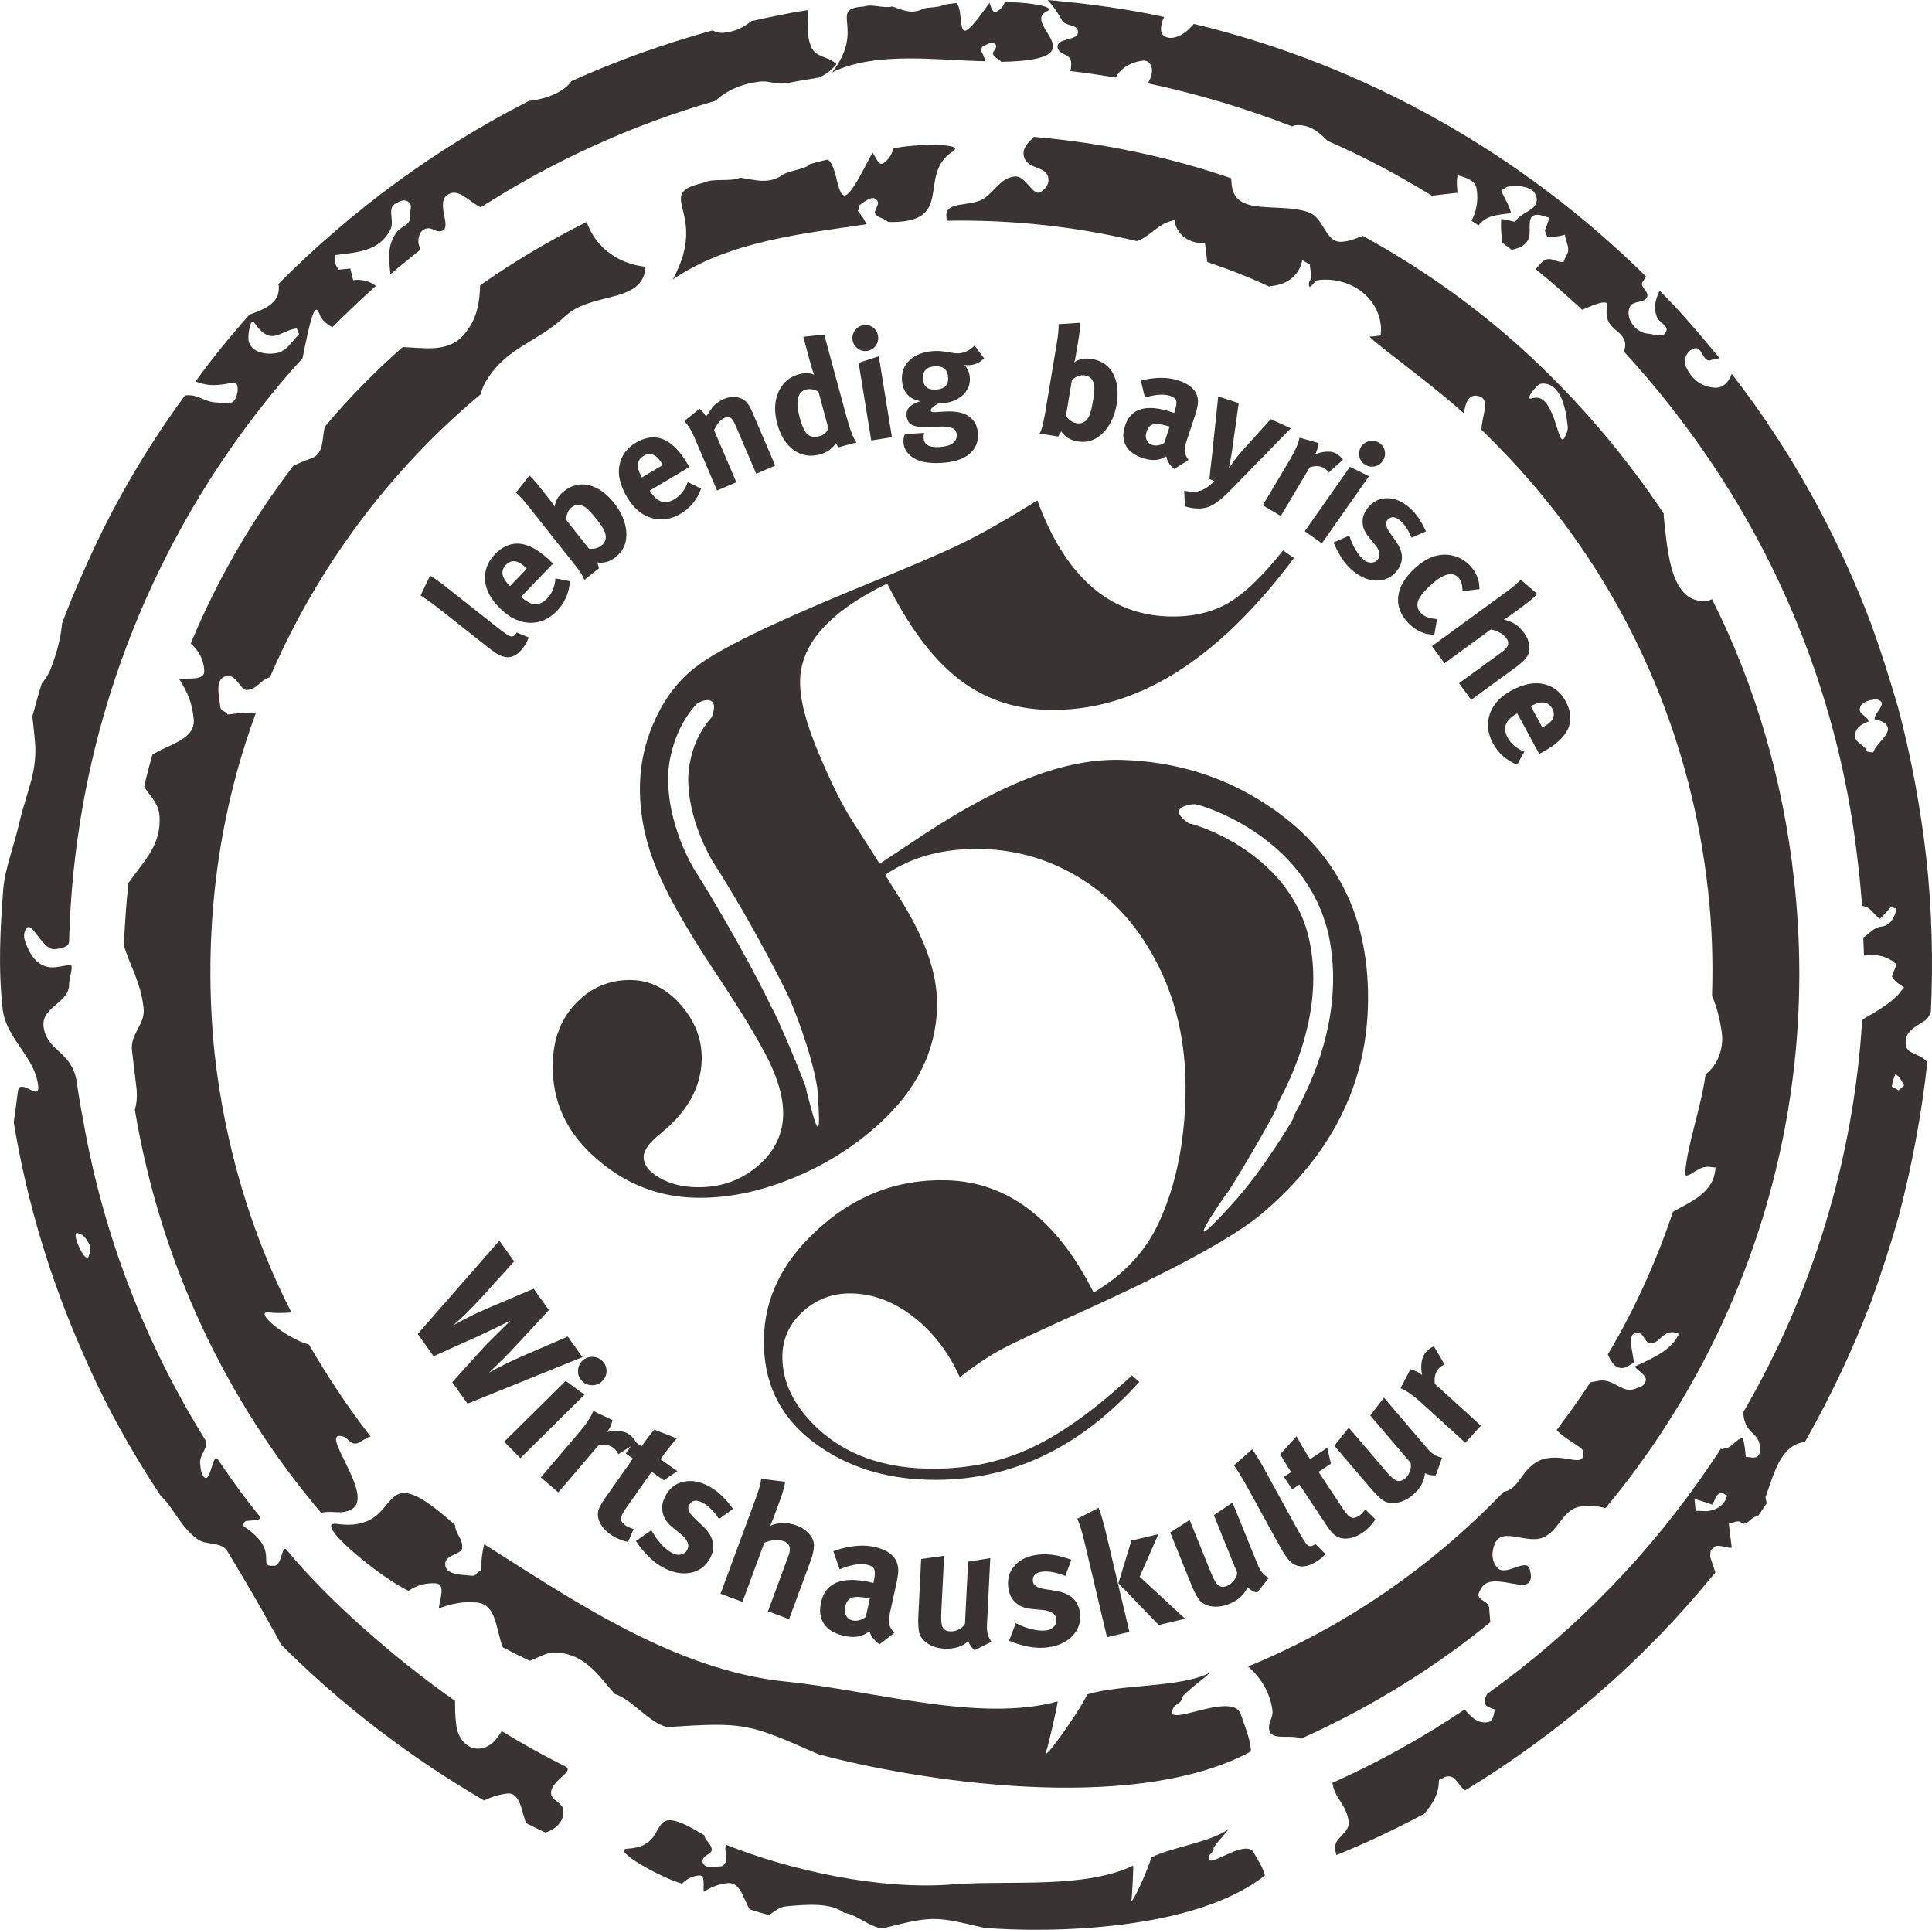 <svg xmlns="http://www.w3.org/2000/svg" id="Ebene_2" viewBox="0 0 466.47 465.87"><g id="Ebene_2-2" data-name="Ebene_2"><g id="Ebene_2-2"><g id="Ebene_1-2"><g><path d="M359.51,387.96c-.28-1.55-2.67-1.55-2.53-3.09.15-.7.43-.99.71-1.55,2.25-3.65,9.28.42,11.25-1.12.98-.85.7-2.1.42-3.37-.85-2.95-5.91,1.97-7.88-.42-1.4-1.68-1.4-3.65-.56-5.76,1.55-3.66,6.19-.71,10.27-1.13,1.12-.14,1.97-.56,2.67-1.12,2.81-1.97,3.94-6.33,8.01-6.75,1.83-.14,3.94-.14,5.77.42,33.88-40.76,51.87-94.74,45.54-151.53-2.67-24.32-9.42-47.23-19.82-67.89-.28.14-.7.28-1.12.42-8.86.84-9.56-11.53-10.54-20.38v-.7c-8.16-12.23-17.43-23.47-27.83-33.74-13.21-13.07-28.4-24.32-44.84-33.31-1.55.56-2.95,1.26-4.92,1.41-4.22.42-4.22-5.76-8.3-7.17-7.17-2.39-17.57,1.12-18.41-6.47l-.14-1.68c-15.18-5.2-31.21-8.58-47.65-9.98-1.55,1.55-3.09,2.95-2.25,5.2,1.13,2.67,5.34,1.83,5.77,4.78.13,1.27-.43,2.25-1.55,3.09-2.11,1.97-3.66-3.8-6.61-3.52-3.24.42-4.36,2.96-7.03,5.06-3.24,2.53-9.98.56-9.42,4.78,0,.28,0,.56.14.84,15.74-.28,31.06,1.41,45.82,4.92,3.38-1.12,5.06-4.35,9.14-5.06.28,3.51,3.8,5.91,7.31,5.48l.56,4.64c5.07,1.69,10.12,3.65,14.9,5.9l.84-.14c3.66-.42,6.47-2.53,7.18-6.18l1.82.98.43,3.37c-1.13,1.27-.43,2.11-.43,2.11.85-.56,1.13-1.54,2.11-1.68,7.18-.85,14.2,3.65,15.04,10.83.14.98,0,1.54,0,2.53l-2.25.28c-3.09-1.12,13.21,10.26,22.35,18.56.28-2.53,1.12-4.78,3.37-4.22,3.24.56.85,4.92.85,8.15,5.76,5.63,11.25,11.53,16.16,17.71,20.8,26,34.58,57.91,38.52,93.33.98,8.71,1.26,17.14.98,25.58,1.27,2.95,1.97,6.04,2.39,9.14.42,3.79-1.12,7.73-3.94,9.84-1.12,8.15-4.5,17.29-4.92,23.75-.14,2.11,2.82-1.26,4.92-1.4.99-.14,1.55.14,2.39.14-.28,5.91-5.48,8.01-10.26,10.68-4.08,12.09-9.27,23.61-15.74,34.44.84,1.97,1.97,3.65,3.94,3.23.98-.28,1.4-.85,2.39-1.13-.28-2.81-1.97-7.59.98-7.31,1.55.14,1.55,2.67,3.24,2.53,1.97-.28,2.53-2.39,4.64-2.67.7,0,2.11,0,1.83.7-1.69,3.51-5.91,5.48-10.54,7.59.98,1.26,3.37,2.25,2.53,3.8-.42.99-1.26,1.12-2.39,1.55-3.1,1.26-5.06-2.39-8.58-1.97-.84.14-1.54.28-2.25.42-2.53,3.93-5.34,7.73-8.15,11.53,2.39,2.53,6.32,4.07,6.47,5.2.28,3.94-3.66.84-8.44,1.55-1.41.14-2.81.7-4.22,1.97-2.67,2.25-3.37,5.62-6.61,6.18-17.29,18-38.09,32.47-61.7,42.17,3.09,2.67,5.34,6.33,5.9,10.68.14,1.69-.98,2.67-.84,4.36.28,2.81,4.22,1.54,6.89,2.11l.84.28c16.59-7.45,31.91-16.87,45.69-28.11l-.29-3.66h-.02ZM377.92,105.29c-1.26,3.09-1.82-3.51-4.07-7.17-.85-1.55-2.11-2.53-3.94-1.97-2.11.7,1.27-3.51,2.11-3.51.7-.14,1.26,0,1.83.14,3.23,1.12,4.22,6.04,4.64,9.98.14.98-.14,1.69-.57,2.53h0Z" fill="#393433"></path><path d="M54.77,163.2c2.39-.42,3.23,3.51,4.92,3.37,2.53-.28,3.24-2.53,5.49-3.09,11.38-26.42,28.82-49.9,50.88-68.31.28-1.12.7-2.25,1.41-3.37,5.06-8.16,12.09-9,18.97-15.46,6.47-6.05,18.98-2.95,19.4-11.95-6.74-.7-12.09-4.78-14.2-10.82-9,4.5-17.56,9.56-25.72,15.32-.14,4.21-.7,8.29-4.08,12.09-3.79,4.22-9.56,2.95-14.61,2.81-6.75,5.9-13.08,12.37-18.83,19.26-.71,3.09-.14,6.47-3.24,7.59-1.54.56-2.95,1.12-4.36,1.83-9.98,13.07-18.41,27.55-24.74,42.87,1.83,1.69,3.1,3.66,3.24,6.47.28,2.53-3.52,1.83-6.05,2.1,2.11,3.38,3.09,5.63,3.51,9.56.57,5.06-6.04,6.18-9.98,8.72-.7,2.53-1.4,5.06-1.97,7.73,1.27,2.11,3.24,3.66,3.66,6.61.7,7.31-3.66,11.24-7.45,16.59-.57,4.92-.85,9.98-1.13,15.04,1.55,5.2,4.08,8.86,4.78,15.18.43,4.07-3.23,6.04-2.81,10.26l1.13,9.42c.14,1.83,0,3.37-.43,4.92,6.19,36.97,22.07,70.28,44.98,97.27,2.67-.71,4.78.56,7.31-.85,6.05-3.23-8.57-19.54-1.96-17.57,1.26.42,1.54,1.83,3.09,1.69.98-.14,2.95-1.83,3.51-1.69-5.48-7.03-10.4-14.48-14.9-22.21-5.77-1.55-14.05-8.57-9.28-7.73.84.14,2.67.14,5.06,0-9.7-18.97-16.02-40.06-18.55-62.41-2.96-28.81.56-56.93,9.98-82.37-.98-.14-2.11,0-3.09,0l-3.8.42c-.28-.84-1.55-.71-1.69-1.69-.42-3.09-1.4-7.16,1.55-7.59h0Z" fill="#393433"></path><path d="M464.51,246.55c.84-.56,1.4-1.4,1.69-2.25.56-12.22.28-24.73-1.13-37.39-1.41-12.23-3.66-24.32-6.75-35.98-1.97-6.75-4.08-13.49-6.47-20.1-8.29-22.07-19.67-42.45-33.73-60.58-.84,2.24-2.39,3.79-4.92,3.23h-.14c-2.81-.56-4.64-2.11-5.91-4.78-.98-1.68.14-4.21,2.11-4.64,1.69-.28,1.83,3.09,3.52,2.95.14,0,.28,0,.28-.14.7,0,1.41-.28,2.11-.42-.7-.84-1.41-1.68-2.11-2.53-3.94-4.78-8.01-9.42-12.37-13.78-.85,1.97-1.55,3.8-.71,6.19.56,1.68,3.1,2.25,2.25,3.79-.7,1.54-2.67.56-4.36.42-2.81-.14-5.62-3.65-4.36-6.47.85-1.68,3.66-.7,4.22-2.53.28-1.41-1.97-2.39-1.12-3.51.28-.42.56-.84.84-1.27-29.94-29.52-67.61-51.03-109.21-61-1.41,1.69-3.09,3.09-5.2,3.37-1.13.14-2.53-.42-2.68-1.54-.14-1.27.15-2.39.71-3.51-9.14-1.97-18.55-3.23-28.12-4.08,1.27,1.4,2.4,2.95,3.38,4.78.84,1.68,3.8.98,3.94,2.81.28,2.39-5.21,1.4-4.92,3.8.14,1.82,2.95,1.54,3.23,3.37.14.84,0,1.68-.14,2.39,3.65.42,7.31.98,10.96,1.55,1.12-2.25,3.8-3.79,6.61-4.07,1.12-.14,1.96.84,2.11,1.97.14,1.41-.43,2.53-.99,3.51,11.94,2.53,23.62,6.05,34.86,10.4.14-.14.42-.14.7-.28,3.51-.28,5.62,1.55,7.87,3.79,8.72,3.79,17.15,8.29,25.16,13.21l6.19-.7c-.14-1.69-.28-2.53,0-4.22,2.11.56,4.5,1.27,4.64,3.52.42,2.67-.14,5.34-1.26,7.45l1.68,1.13c1.97-2.53,4.64-2.53,7.88-2.96-.57-2.25-1.55-3.37-2.39-5.48.84-.42,1.12-.98,2.11-.98,2.67-.28,6.19.14,6.46,2.95.29,2.95-3.79,3.09-5.2,5.62-1.26-.28-2.11-.56-3.37-.7-.14,2.25,0,3.51.28,5.76l2.25,1.68c1.97-.42,3.65-1.12,4.22-3.09.42-1.97-.57-5.06,1.55-5.34,1.26-.14,2.1.42,3.37.7l-1.13,3.09.57,1.55c1.68-.14,2.53,0,4.22-.56.28,1.41.7,2.11.84,3.37.14,1.27-.84,2.11-1.13,3.23-1.54.14-2.39-.84-3.79-.7-1.41.14-1.97,1.55-2.95,2.39,3.79,3.09,7.59,6.46,11.24,9.84l1.69-.7s4.64-2.11,4.36-.42c-1.12,6.33,3.94,5.48,4.36,9.42,0,.56-.14,1.26-.28,1.83,7.59,8.29,14.62,17.15,20.94,26.57,18.97,28.11,31.63,61.14,35.56,97.27.42,3.37.7,6.75.98,9.98.85,0,1.55.42,2.25,1.12.56.56,1.27,1.4,1.97,1.97.98-.85,1.69-1.69,2.67-2.81l1.41.28c-.42,2.1-1.41,4.07-3.52,4.36-1.12.14-1.83.56-2.53,1.12s-1.26,1.12-1.97,1.54c0,1.4.14,2.95.14,4.36.57,0,1.27-.14,1.83-.14,2.25,0,4.08.56,6.05,2.25l-1.13,2.95c.42.7.99,1.26,1.55,1.69.42.28.84.56,1.41.98-.57.57-.99,1.12-1.41,1.68-1.97,2.11-4.22,3.38-6.47,4.78-.84.42-1.55.84-2.25,1.4-2.11,34.02-12.23,66.35-28.68,94.6,0,.98.15,1.82.43,2.53.7,2.39,3.23,2.95,3.51,5.48.14,1.27.14,2.81-1.12,2.95-.85.15-1.41-.14-2.25-.14-.14-1.83-.28-2.81-.7-4.64-1.97.56-2.54,2.53-4.65,2.67-.14.14-.42.14-.7,0-.7,1.26-1.55,2.39-2.39,3.65-14.48,21.51-32.75,40.34-53.98,55.53-.28.56-.7,1.26-.56,2.11.14,1.12,1.41,1.26,2.39,1.68-.28,1.4-.42,2.95-1.83,3.09-2.53.28-3.93-1.41-5.48-3.09-9.98,6.75-20.66,12.65-31.91,17.71.56,3.79,3.51,5.34,3.93,9.42.29,2.81-3.65,3.8-3.23,6.46,0,.56.14,1.13.28,1.55,7.31-2.95,14.34-6.32,21.23-9.98,1.82-2.25,3.51-4.5,3.51-8.15.99-.29,1.27-.85,2.11-.85,1.97-.28,2.67,2.39,4.22,3.37,22.63-13.78,42.73-31.07,59.31-51.3.42-.42.7-.84,1.12-1.26-.28-.98-.7-2.11-1.12-3.37,0-.14-.14-.42-.14-.71l.14-1.4c.56-.28.7-.84,1.41-.98,1.4-.14,2.25.56,3.65.42l-.7-5.77c.84-.14,1.41-.56,2.11-.56.7-.14.98.56,1.55.56,1.26-.14,1.68-1.68,3.37-1.83l2.11-3.09-.28-1.54c2.25-6.05,3.51-12.37,9.56-13.35,6.19-10.96,11.53-22.21,16.02-34.02,2.39-6.61,4.5-13.21,6.47-19.96,3.23-12.23,5.62-24.88,7.03-37.67l-.42-.42c-1.69-1.68-4.64-1.55-4.78-3.79-.42-2.81,1.97-4.22,4.36-5.62h0ZM452.28,181.61h-.42l-.98-.14c-.7-1.83-3.24-2.11-2.96-4.08.14-1.83,1.55-2.53,3.24-3.23-.28-1.41-2.39-1.68-2.11-3.09.14-1.26,1.55-1.82,2.81-2.11.14,0,.42,0,.56-.14.57,0,.99,0,1.41.28,1.69.84-1.13,2.81-1.27,4.5.99.28,1.83.42,2.68,1.13,2.11,2.11-1.97,4.21-2.96,6.88h0ZM413.06,364.63c-.14,0-.42.14-.56.14-1.13.14-1.83-.14-3.09,0l-.28-2.95,3.94,1.27.28.14c.84-.99.84-2.67,2.25-2.81.56-.14.85.56,1.41.56-.42,1.97-1.97,3.23-3.94,3.66h-.01ZM458.32,263.28v-.14l-1.55-.84c.14-1.12.42-1.97.85-2.95.28.14.42.28.7.42.56.7.99,1.41,1.41,2.25l-1.41,1.27h0Z" fill="#393433"></path><path d="M136.58,426.47c-5.34-2.67-10.4-5.48-15.46-8.57-1.26,2.11-2.67,3.93-5.34,4.22-3.09.28-5.34-2.67-5.62-5.76-.29-2.11-.29-3.93-.29-5.76-14.89-10.4-31.34-25.02-40.62-36.41-1.26-1.54-1.12,3.66-2.95,3.79h-.28c-4.22.28,1.83-3.51-7.03-9.42-.56-.28,0-1.4.56-1.4,1.27-.14,3.8-.14,3.24-.98-3.52-4.36-6.33-8.15-10.12-13.78-1.4-2.11-1.68,5.62-3.37,4.22-.85-.98-.85-2.11-.99-3.52-.14-1.96,2.25-3.93,1.27-5.48-14.34-23.05-24.6-49.06-29.52-77.31-.57-2.95-1.13-6.19-1.55-9.28-1.26-7.45-7.31-7.17-8.01-13.35-.43-4.64,6.32-5.63,6.18-10.12,0-1.55,1.41-5.06,0-4.64-1.12.28-2.25.42-3.23.56-3.23.42-5.49-1.69-6.75-4.64-.7-1.68-1.27-2.81-.56-4.35,1.4-3.09,3.93,5.06,7.17,4.64,1.54-.14,3.37-.57,3.37-1.83.29-11.24,1.41-22.21,3.38-33.17,6.61-36.97,22.77-71.26,45.96-99.52,2.25-2.81,4.64-5.48,7.03-8.15,1.83-9.13,2.95-13.91,4.08-10.68.42,1.41,1.69,2.39,3.09,3.23,3.38-3.37,6.89-6.74,10.54-9.98-1.41-1.12-3.38-1.68-5.49-1.4-.28-1.12-.42-1.83-.7-2.81l-2.81.28-.84-1.41v-2.11c5.62-.7,10.54-.98,13.21-5.91,1.41-2.25-.98-5.48,1.55-6.61.99-.56,1.83-.98,2.81-.42,1.41.84.28,2.39.43,3.94.14,1.68-1.83,1.96-2.96,3.23-2.53,3.24-2.11,6.47-1.68,10.4,2.39-2.1,4.78-3.93,7.17-5.9-.14-.56-.28-1.12-.43-1.68-.13-1.68.57-3.37,2.26-3.51,1.12-.14,1.82.84,2.95.7,3.37-.28-.99-6.32,1.54-8.57,2.68-2.25,5.21,1.26,8.3,2.81,17.29-11.1,36.26-19.82,56.65-25.72,2.81-2.53,6.19-4.08,10.68-4.64,2.25-.28,3.65.7,5.9.42h.57c2.67-.56,5.2-.98,7.87-1.4,1.55-.7,2.95-1.68,4.22-3.23-1.97-1.97-4.92-1.54-6.05-4.07-1.4-3.24-.7-5.91-.84-9-4.64.7-9.14,1.68-13.63,2.67-1.83,1.4-3.8,2.53-6.61,2.81-.98.14-1.97-.14-2.81-.56-11.66,3.23-23.2,7.31-34.02,12.23-1.97,2.81-6.33,4.36-10.26,4.78-22.63,11.52-43.01,26.56-60.58,44.27l.14.29c.14,1.69-.28,2.95-1.27,3.93-1.26,1.41-3.37,2.25-5.77,3.09-4.64,5.2-8.99,10.54-13.07,16.16,2.11.7,3.79,1.41,8.99.28,1.69-.42,1.4,2.95.42,4.22-.99,1.41-2.81.56-4.5.56-2.81-.14-4.36-2.11-7.45-1.68-9.7,13.21-17.99,27.54-24.6,42.73-1.83,4.08-3.52,8.16-5.06,12.23-.29,3.37-1.13,6.75-2.68,10.83-.56,1.54-1.4,2.66-2.25,3.79-.84,2.67-1.54,5.34-2.25,7.87l.57,5.35c.84,7.87-1.83,12.37-3.66,20.1-1.41,6.19-3.51,11.25-3.94,16.3-.7,9.42-1.26,18.84-.14,28.96.85,7.17,7.88,11.53,8.58,18.55.42,3.94-4.5-2.39-4.92,1.41-.42,3.37-.7,5.48-.99,7.31,3.24,19.68,9,38.37,16.73,55.81,5.2,12.09,11.53,23.47,18.69,34.29,2.95,2.67,4.78,7.45,8.72,10.4,2.25,1.83,5.9.56,7.45,3.09,4.5,7.45,7.88,13.21,11.1,19.12.7,1.12,1.27,2.25,1.83,3.37,14.61,14.62,31.21,27.27,49.06,37.67,1.68-.85,3.37-1.41,5.62-1.69,3.09-.28,3.37,4.21,4.5,7.17,1.55.71,3.09,1.55,4.64,2.25,2.53-.7,4.64-2.81,4.36-5.34-.14-1.97-2.81-2.25-2.95-4.08-.29-2.95,5.76-5.34,3.51-6.47v-.02h0ZM61.38,77.88c1.97,2.81,3.38,3.37,4.64,3.23,1.69-.14,3.23-1.54,5.63-1.83l.56,1.41c-2.11,2.11-3.1,4.36-6.05,4.64h-.14c-2.67.28-5.77-.7-6.04-3.38-.14-.84.43-5.48,1.41-4.07h0ZM21.46,303.2c-.28.7-.84.42-1.4-.42-1.27-1.83-2.67-5.76-1.13-5.06.43.14.85.28,1.13.56.28.28.56.56.84.98.99,1.27,1.13,2.53.56,3.93h0Z" fill="#393433"></path><path d="M197.72,423.52c22.49,6.04,75.34,14.9,104.3-.7,0-2.67-1.55-6.33-2.39-8.86-1.83-6.19-19.4,3.94-16.3-1.68.56-1.12,1.97-.98,2.11-2.53.14-.84,6.32-5.34,6.61-5.9-7.31,3.65-21.65,2.67-29.52,5.2-2.53,5.06-11.53,17.57-9.84,13.49.28-.7,2.39-9.56,2.68-11.8-19.12,5.19-44.56-2.67-65.5-4.78-26.85-2.67-51.59-19.68-72.95-33.17-.29.99-.43,1.97-.57,2.96l-.28,3.51c-.84,0-1.12,1.27-1.97,1.13-2.81-.28-6.75-.14-6.61-2.96.14-2.11,3.94-2.25,4.08-3.65.28-2.39-1.69-3.51-1.69-5.62-20.52-18.41-11.24,2.11-28.53-.28-6.33-.84,10.4,12.93,17.29,16.16,1.82-1.26,3.93-1.97,6.6-1.82,2.39.28.99,3.65.71,6.04,3.51-1.26,5.76-1.68,9.28-1.4,4.78.56,4.5,6.74,6.18,10.82,2.11,1.12,4.36,2.25,6.47,3.23,2.25-.7,4.08-2.25,6.75-1.97,6.75.56,9.7,5.35,13.77,9.98,4.36,1.4,8.15,6.89,12.65,8.01,19.11-1.26,19.68-.84,36.68,6.61v-.02h-.01Z" fill="#393433"></path><path d="M291.9,448.12c.28-.84,1.26-.99,1.12-1.97,0-.56,3.52-4.22,3.66-4.63-4.36,3.23-13.78,4.36-18.7,6.88-.98,3.52-5.34,12.79-4.77,9.98.13-.57.41-6.6.41-8.01-11.81,5.62-29.37,3.52-43.14,4.5-17.85,1.55-39.78-3.37-55.24-9.56-.14.56-.14,1.26,0,1.97l.14,2.25c-.56.14-.56.98-1.12.98-1.83.14-4.36.7-4.64-1.13-.14-1.41,2.25-1.83,2.25-2.82-.14-1.54-1.55-2.1-1.83-3.51-15.46-9.56-7.03,2.67-18.55,3.23-4.22.14,8.29,7.17,13.21,8.44.98-.99,2.25-1.83,4.07-1.97,1.55-.14.99,2.25,1.13,3.94,2.11-1.27,3.51-1.83,5.9-2.11,3.1-.14,3.66,3.94,5.21,6.32,1.54.56,3.09.98,4.64,1.41,1.4-.85,2.39-1.97,4.22-2.11,4.5-.42,10.68-.98,13.91,1.54,3.09.42,6.19,3.51,9.28,3.8,12.23-3.09,12.65-2.95,24.6-.14,15.32,1.26,50.74.84,67.75-12.66-.43-1.83-1.83-3.94-2.68-5.48-1.96-3.8-12.08,4.78-10.82.84v.02h-.01Z" fill="#393433"></path><path d="M230.05,36.55c3.38-2.11-9.84-1.83-14.33-.7-.42,1.41-.98,2.53-2.39,3.52-1.13.84-1.83-1.41-2.67-2.53-1.13,1.96-4.36,8.86-6.19,10.12-2.39,1.69-2.25-7.17-4.64-8.43-1.41.28-2.95.71-4.36,1.12-.7,1.12-5.06,1.55-6.47,2.53-3.37,2.39-6.61,1.27-10.26.7-2.53,1.12-6.47,0-9,1.27-12.23,2.81,1.69,6.89-7.31,23.33,13.49-9.28,31.62-11.1,46.8-13.35-.28-.56-.56-.98-.84-1.54l-1.27-1.69c.42-.42,0-.98.42-1.4,1.41-.98,3.24-2.53,4.22-1.12.85.98-.98,2.53-.42,3.23.84,1.13,2.11.99,3.09,1.97,16.59.42,6.75-11.25,15.6-17.01l.02-.02h0Z" fill="#393433"></path><path d="M200.95,17.44c10.68-5.2,25.87-2.81,36.97-2.67l-.42-1.26-.71-1.41c.29-.14.14-.7.42-.84,1.13-.56,2.54-1.54,3.24-.42.42.84-.99,1.68-.7,2.25.42.98,1.4.98,1.96,1.83,24.32-.42,4.51-9.14,11.11-12.23,2.68-1.27-6.89-2.39-10.26-2.11-.28.98-.99,1.68-1.97,2.25-.98.42-1.26-1.13-1.69-2.11-.98,1.26-4.08,5.9-5.62,6.61-1.83.84-.84-5.48-2.39-6.61-.99.14-2.11.28-3.1.42-.7.7-3.93.56-4.92.98-2.81,1.41-4.92.28-7.45-.56-2.11.56-4.78-.7-6.75,0-9,.56.56,5.06-7.74,15.89h.02,0Z" fill="#393433"></path><path d="M232.4,131.09c-4.86,2.37-13.79,6.19-26.77,11.45-19.5,8.06-31.95,14.14-37.33,18.24-4.08,3.03-7.35,7.13-9.83,12.29-2.48,5.16-3.79,10.54-3.95,16.15-.17,6.54,1.03,13.07,3.62,19.6,2.58,6.53,7.35,15.03,14.29,25.5,6.61,9.95,11.07,17.32,13.36,22.09,2.29,4.79,3.39,9.04,3.3,12.78-.14,4.93-2.27,9.1-6.4,12.51-4.13,3.41-9.05,5.05-14.73,4.9-3.39-.09-6.35-.88-8.86-2.35-2.52-1.47-3.75-3.14-3.69-5.01.04-1.61,1.41-3.48,4.1-5.62,6.43-5.18,9.73-11.08,9.91-17.71.13-4.84-1.52-9.24-4.93-13.2-3.42-3.96-7.38-6-11.88-6.12-5.44-.15-10.04,1.81-13.8,5.87-3.41,3.65-5.2,8.36-5.35,14.14-.26,9.26,3.36,17.04,10.84,23.36,6.81,5.88,14.62,8.94,23.46,9.18,7.49.2,15.26-1.33,23.33-4.6,8.08-3.26,15.21-7.75,21.41-13.44,8.89-8.18,13.47-17.49,13.75-27.93.21-7.56-2.62-16.05-8.49-25.48l-4.03-6.48c6.41-4.42,14.24-6.5,23.49-6.25,7.73.21,14.97,2.19,21.71,5.94,6.74,3.75,12.32,8.87,16.74,15.37,7.43,10.99,10.96,23.88,10.55,38.66-.3,11.21-2.31,20.97-6.02,29.29-3.17,7.39-8.55,13.33-16.16,17.79-8.87-17.66-20.7-26.69-35.48-27.09-12.06-.33-22.67,3.85-31.83,12.53-7.93,7.43-12.03,15.91-12.28,25.42-.29,10.7,3.77,19.18,12.19,25.45,7.58,5.64,16.72,8.61,27.42,8.9,19.36.52,36.36-7.35,51-23.61l-1.75-1.59c-9.06,8.43-17.37,14.34-24.89,17.76-7.53,3.41-15.79,4.99-24.8,4.75-10.78-.29-19.5-3.5-26.13-9.63-5.89-5.51-8.74-11.45-8.58-17.82.12-4.16,1.83-7.71,5.13-10.63,3.31-2.93,7.22-4.33,11.72-4.21,5.18.14,10.12,2.03,14.83,5.69,4.7,3.65,8.42,8.49,11.15,14.52,3.73-2.88,7.02-5.08,9.87-6.62,2.85-1.54,9.25-4.55,19.24-9.04,22.71-10.26,37.47-18.32,44.25-24.17,16.27-13.92,24.66-30.48,25.18-49.69.58-21.4-7.53-37.59-24.31-48.59-10.44-6.92-22.2-10.54-35.28-10.9-6.62-.18-13.78,1.18-21.47,4.08-7.68,2.89-16.32,7.48-25.93,13.77l-10.9,7.23-6.61-10.38c-2.37-3.63-5.07-9.06-8.1-16.28-3.11-7.31-4.62-13.21-4.5-17.72.24-8.83,7.25-16.59,21.03-23.27,5.16,10.34,10.82,17.95,16.98,22.83s13.4,7.44,21.72,7.66c20.98.57,40.81-11.65,59.51-36.64l-2.63-1.86c-4.93,6.24-9.38,10.5-13.35,12.77-3.96,2.27-8.72,3.33-14.23,3.18-14.44-.38-25.03-9.72-31.75-28.01-7.17,4.48-13.2,7.91-18.07,10.29h.01ZM287.85,194.15c.1,0,.58-.03.8.03-.49-.36,26.66,6.67,32.19,31.75,4.95,23.97-9.5,44.15-8.56,43.92.17.1-7.37,12.6-14.16,20.13-11.49,12.75-7.85,6.68-1.96-1.87-.25,1.09,13.03-21.26,12.38-21.56-.72.33,12.29-19.43,7.48-40.07-4.98-21.49-29.01-27.95-28.72-27.63-.21-.06-.28-.09-.52-.27-1.57-1.13-4.44-3.57,1.08-4.42h-.01ZM197.34,262.75c1.19,15.38-.43,8.92-2.68.37.8.74-8.08-20.42-8.58-20.21.18-.16-8.22-16.87-18.69-33.4-4.86-8.68-7.39-19.28-5.41-27.23,1.74-7.96,6.04-12.05,6.14-12.26.14-.17.21-.23.49-.36,2.12-1.17,4.85-1.12,3.37,3.05-.02.07-.15.42-.25.56-.04.15-3.61,3.49-5.02,10.17-1.64,6.62.55,16.04,5.19,24.23,10.47,16.28,19.25,34.16,19.04,34.19.03-.04,5.03,11.89,6.41,20.9h-.01Z" fill="#393433"></path><path d="M123.34,153.64c-.43-.07-1.62-.87-3.55-2.4l-11.84-9.36c-1.86-1.47-3.23-2.44-4.11-2.91l-2.29,4.78c1.37.86,2.95,2,4.73,3.4l11.33,8.96c1.64,1.3,2.87,2.08,3.69,2.34,1.79.58,3.41-.04,4.87-1.88.69-.87,1.17-1.77,1.46-2.7l-2.91-1.19c-.07.17-.16.33-.29.49-.3.38-.66.53-1.09.46h0Z" fill="#393433"></path><path d="M134.51,147.43c1.84-1.92,2.88-4.29,3.12-7.11l-3.53-.69c-.13,1.99-.8,3.61-1.99,4.85-1.87,1.94-3.93,1.84-6.18-.33l-.11-.1,7.7-8-.85-.81c-2.8-2.69-5.42-4.03-7.88-4.01-1.9.02-3.68.89-5.34,2.61-1.72,1.8-2.51,3.88-2.34,6.24.17,2.37,1.45,4.7,3.85,7.01,2.19,2.11,4.52,3.19,6.98,3.26,2.46.06,4.64-.91,6.57-2.91h0ZM123.09,141.43c-2.01-1.94-2.32-3.63-.93-5.08.7-.73,1.49-1,2.37-.82.73.14,1.57.67,2.51,1.58l.16.16-4.06,4.22-.05-.05h0Z" fill="#393433"></path><path d="M148.63,134.48c1.98-1.56,2.83-3.69,2.57-6.37-.26-2.3-1.22-4.51-2.89-6.62-1.88-2.37-3.9-3.81-6.07-4.34-2.17-.53-4.18-.05-6.04,1.41-1.4,1.11-2.15,2.37-2.26,3.77-.13-.28-.46-.75-.97-1.4l-2.84-3.58c-.73-.93-1.49-1.78-2.28-2.57l-3.3,4.16c.76.59,1.83,1.76,3.22,3.52l11.12,14.02c1.24,1.56,1.96,2.73,2.18,3.53l3.55-2.82c-.17-.7-.32-1.17-.45-1.42,1.58.26,3.07-.17,4.47-1.28h-.01ZM142.23,132.48l-5.54-6.98c.09-1.39.52-2.39,1.28-3,1.14-.91,2.38-.84,3.69.21.52.42,1.26,1.23,2.22,2.43.98,1.24,1.64,2.2,1.97,2.86.72,1.55.51,2.78-.64,3.69-.74.6-1.74.86-2.99.79h0Z" fill="#393433"></path><path d="M159.32,105.79c-1.84-.49-3.78-.12-5.84,1.1-2.14,1.27-3.44,3.07-3.91,5.4-.47,2.32.15,4.91,1.85,7.77,1.55,2.62,3.51,4.28,5.86,4.99,2.36.71,4.72.36,7.1-1.06,2.29-1.36,3.93-3.37,4.89-6.03l-3.22-1.6c-.65,1.88-1.72,3.26-3.2,4.15-2.32,1.38-4.28.72-5.88-1.96l-.07-.13,9.54-5.67-.6-1.01c-1.98-3.33-4.16-5.32-6.53-5.96h.01ZM155.01,115.24l-.04-.06c-1.42-2.4-1.27-4.12.46-5.15.86-.52,1.7-.57,2.49-.16.67.33,1.34,1.06,2.01,2.19l.12.19-5.03,2.99h-.01Z" fill="#393433"></path><path d="M180.19,97.04c-.6-.64-1.4-1.03-2.39-1.17s-1.98,0-2.98.43c-1.18.51-2.14,1.21-2.87,2.13-.7.99-1.19,1.72-1.48,2.2-.31-.72-.85-1.36-1.61-1.94l-3.63,2.94c.92,1,1.72,2.3,2.4,3.9l5.51,12.88,4.65-1.99-5.38-12.57c.72-1.57,1.57-2.57,2.55-2.98.69-.3,1.26-.22,1.7.22.28.26.6.83.98,1.71l4.94,11.56,4.59-1.96-5.55-12.98c-.45-1.07-.93-1.86-1.43-2.39h0Z" fill="#393433"></path><path d="M192.99,90.31c-2.36.64-4.03,2.07-5.02,4.29-.99,2.23-1.09,4.79-.3,7.71.79,2.9,2.11,5,3.97,6.34,1.86,1.33,3.97,1.68,6.33,1.05,1.67-.46,2.96-1.37,3.88-2.73.2.47.4.81.58,1.01l4.37-1.18c-.74-.9-1.59-3.11-2.54-6.64l-5.26-19.41-5.05.55,1.74,6.44c.36,1.32.66,2.23.9,2.74-1.06-.47-2.26-.52-3.6-.16h0ZM197.61,94.53l2.4,8.89c-.43.98-1.13,1.6-2.08,1.85-1.29.35-2.28.2-2.98-.44-.69-.65-1.31-1.97-1.85-3.96-1.08-3.98-.57-6.26,1.52-6.83.87-.24,1.87-.08,2.99.48h0Z" fill="#393433"></path><path d="M210.76,79.04c-.68-.5-1.45-.68-2.28-.54-.87.14-1.56.56-2.07,1.27-.51.71-.69,1.49-.56,2.33.14.85.55,1.53,1.25,2.04.69.51,1.46.7,2.31.56.87-.14,1.56-.56,2.05-1.27s.68-1.48.54-2.32c-.14-.87-.55-1.55-1.23-2.06h0Z" fill="#393433"></path><polygon points="210.36 106.34 215.35 105.53 212.18 86 207.31 87.59 210.36 106.34" fill="#393433"></polygon><path d="M234.15,88.13c1.33-.08,2.48-.63,3.46-1.64l-2.3-3.08c-1.16,1.18-2.46,1.81-3.89,1.89-.5.03-1.3-.06-2.4-.27-1.3-.25-2.46-.35-3.49-.29-2.46.14-4.4.85-5.81,2.12-1.42,1.27-2.06,2.9-1.95,4.88.17,2.86,1.65,4.57,4.46,5.11-1.33.41-2.29.95-2.85,1.64-.38.48-.55,1.08-.5,1.81.04.55.19,1.07.47,1.56.46.66,1.37,1.06,2.72,1.2.63.07,1.67.07,3.1,0,1.16-.04,1.87-.07,2.16-.09,1.16-.01,2.05.12,2.67.41s.96.85,1.01,1.68c.04.78-.32,1.45-1.09,2.03-.63.46-1.69.74-3.17.83-2.41.14-3.66-.58-3.75-2.16-.03-.4.02-.82.15-1.25l-4.67.27c-.27.62-.38,1.28-.34,1.99.07,1.3.67,2.42,1.78,3.34,1.56,1.29,4.04,1.84,7.43,1.64,3.52-.21,6-1.19,7.47-2.93.96-1.16,1.4-2.53,1.31-4.08-.1-1.71-.73-3.05-1.9-4.01-1.27-1.06-3.25-1.52-5.94-1.39l-2.71.16c-.55.03-.84-.1-.86-.41-.03-.43.61-1.01,1.9-1.73.25.01.5.01.75,0,2.07-.12,3.73-.76,5.02-1.92,1.28-1.16,1.87-2.57,1.78-4.23-.07-1.21-.51-2.24-1.32-3.1.66.04,1.1.05,1.33.04l-.03-.02h0ZM225.99,94.05c-1.98.12-3.03-.74-3.14-2.58-.11-1.91.84-2.92,2.86-3.04,2.03-.12,3.1.78,3.21,2.69.11,1.83-.87,2.81-2.93,2.93h0Z" fill="#393433"></path><path d="M252.16,100.66c-.33,1.96-.72,3.29-1.16,3.98l4.47.75c.41-.59.66-1.02.75-1.29.88,1.35,2.19,2.17,3.95,2.46,2.49.41,4.63-.38,6.45-2.37,1.54-1.73,2.54-3.93,2.98-6.58.5-2.98.21-5.45-.85-7.42s-2.76-3.14-5.1-3.53c-1.76-.29-3.2-.01-4.31.85.12-.28.26-.84.4-1.66l.75-4.51c.19-1.17.32-2.31.38-3.42l-5.29.34c.07.96-.08,2.54-.45,4.75l-2.95,17.65h-.02ZM258.83,91.67c1.08-.86,2.12-1.21,3.08-1.05,1.45.24,2.21,1.2,2.31,2.87.04.67-.07,1.77-.32,3.28-.27,1.56-.53,2.69-.8,3.39-.67,1.57-1.72,2.24-3.17,2-.95-.16-1.81-.72-2.58-1.7l1.47-8.79h.01Z" fill="#393433"></path><path d="M283.5,99.69c-.33-.13-.68-.25-1.07-.37-5.91-1.83-9.53-.64-10.84,3.6-.58,1.85-.47,3.44.31,4.78.79,1.34,2.2,2.32,4.25,2.96,1.53.47,2.88.52,4.03.14.29-.1.77-.3,1.41-.63.19,1.11.82,2.12,1.9,3.04l3.48-2.16c-.56-.75-.87-1.45-.94-2.07-.04-.54.08-1.29.38-2.25l.1-.32,2.04-6.17c.49-1.5.72-2.65.7-3.42-.08-2.37-1.73-4.06-4.96-5.05-1.58-.49-3.38-.66-5.38-.49-1.27.11-2.43.3-3.46.59l.98,4.1c2.5-.75,4.49-.9,5.98-.44.87.27,1.39.64,1.55,1.12.17.47.09,1.24-.23,2.29l-.24.76h0ZM281.1,106.93c-1.03.6-2.01.76-2.92.48-.62-.2-1.06-.58-1.32-1.14-.26-.57-.28-1.22-.06-1.94.34-1.08.89-1.72,1.67-1.91.77-.2,2.01-.03,3.71.5l.22.07-1.3,3.95h0Z" fill="#393433"></path><path d="M289.29,118.63c-.76.15-1.89.1-3.38-.14l.2,3.74c1.76.56,3.43.68,4.99.35,1.56-.32,3.57-1.75,6.02-4.28l14.54-14.9-4.84-2.22-6.46,7.14c-.64.71-1.23,1.42-1.81,2.12-.8,1.1-1.42,1.95-1.84,2.56.39-1.95.64-3.3.74-4.06l1.63-11.63-4.95-1.6-1.49,14.22c-.13,1.13-.26,2.23-.39,3.31-.04.34-.09.74-.12,1.21-.04.47-.07.86-.1,1.18l1.16.53c-.74.72-1.39,1.25-1.94,1.6-.67.44-1.33.72-1.96.84v.03Z" fill="#393433"></path><path d="M313.76,105.64c-.23,1.33-.99,3.07-2.27,5.24l-6.6,11.1,4.35,2.59,6.98-11.75c1.35-.45,2.52-.39,3.49.19.43.25.79.61,1.08,1.08l3.47-3.12c-.42-.57-.89-1.01-1.41-1.32-.59-.35-1.11-.55-1.59-.59-1.22-.11-2.46.1-3.71.64.46-.92.7-1.85.72-2.77l-4.51-1.28h0Z" fill="#393433"></path><path d="M333.11,106.99c-.72-.51-1.51-.68-2.37-.53s-1.53.58-2.02,1.28-.67,1.48-.53,2.33.57,1.52,1.27,2.01c.71.51,1.5.68,2.35.52s1.52-.59,2.01-1.29c.51-.72.69-1.5.55-2.33-.13-.83-.55-1.5-1.25-1.99h-.01Z" fill="#393433"></path><polygon points="315.03 128.25 319.17 131.16 330.53 114.96 325.93 112.7 315.03 128.25" fill="#393433"></polygon><path d="M340.18,122.44c-1.71-1.45-3.47-2.17-5.26-2.17s-3.3.71-4.52,2.16c-.93,1.09-1.4,2.21-1.41,3.36-.03,1.33.45,2.59,1.44,3.79l1.46,1.78c1.29,1.55,1.53,2.8.74,3.74-.4.48-.93.72-1.57.72s-1.25-.24-1.8-.71c-1.45-1.22-2.6-3.16-3.49-5.82l-3.78,1.66c1.22,2.97,2.73,5.22,4.54,6.75,1.88,1.59,3.81,2.41,5.76,2.45,1.96.05,3.59-.71,4.89-2.24.83-.98,1.27-2.05,1.31-3.19.06-1.27-.45-2.66-1.53-4.16l-1.39-1.97c-.96-1.37-1.15-2.39-.58-3.06.82-.96,1.84-.91,3.1.14,1.02.86,1.92,2.24,2.73,4.14l3.47-1.52c-1.11-2.51-2.48-4.46-4.11-5.85h0Z" fill="#393433"></path><path d="M354.99,136.61c-1.23-1.31-2.67-2.14-4.33-2.51-3.11-.7-6.19.38-9.23,3.24-2.29,2.16-3.57,4.37-3.83,6.64-.27,2.27.52,4.38,2.34,6.32,1.22,1.3,2.6,2.17,4.11,2.61.62.18,1.37.28,2.26.31l.65-3.77-.4-.04c-1.6-.15-2.78-.64-3.53-1.45-.64-.68-.89-1.47-.76-2.4.14-1.03,1.1-2.38,2.88-4.06,3.16-2.96,5.48-3.65,6.98-2.06.66.7.99,1.78.99,3.26l4.1-.49c-.05-1-.14-1.76-.3-2.3-.38-1.24-1.02-2.34-1.93-3.31h0Z" fill="#393433"></path><path d="M363.8,142.8l-18.06,13.17,3.03,4.15,11.19-8.17c1.73.36,2.99,1.09,3.79,2.19.77,1.06.44,2.11-.98,3.15l-10.49,7.65,2.92,4,10.92-7.96c1.19-.88,2.06-1.71,2.6-2.51.47-.72.64-1.61.52-2.66-.13-1.06-.54-2.07-1.25-3.02-1.29-1.77-2.93-2.83-4.9-3.2.04-.03.23-.15.57-.37.35-.21.6-.39.79-.52l3.11-2.27c1.69-1.23,2.89-2.25,3.61-3.05l-4.03-3.47c-.56.72-1.68,1.69-3.35,2.91v-.02h0Z" fill="#393433"></path><path d="M366.21,172.3l.13-.07,5.29,9.76,1.03-.55c3.41-1.85,5.49-3.94,6.22-6.29.56-1.82.27-3.78-.86-5.88-1.19-2.19-2.93-3.57-5.24-4.12-2.31-.56-4.92-.04-7.84,1.53-2.68,1.45-4.42,3.34-5.23,5.66-.8,2.32-.55,4.7.77,7.14,1.27,2.35,3.21,4.06,5.83,5.13l1.73-3.16c-1.86-.73-3.19-1.85-4.02-3.37-1.28-2.37-.55-4.3,2.19-5.79h0ZM369.67,170.43c2.46-1.34,4.16-1.11,5.12.66.48.89.5,1.71.07,2.5-.36.66-1.12,1.29-2.27,1.92l-.2.11-2.78-5.15.07-.03h-.01Z" fill="#393433"></path><path d="M109.19,333.68l3.69,5.17,27.75-11.23-3.54-4.97-10.3,4.44c-3.53,1.53-6.44,2.96-8.73,4.29,2.51-2.4,4.34-4.22,5.5-5.45l8.97-9.66-3.69-5.17-11,4.68c-2.69,1.14-5.49,2.52-8.38,4.14,2.09-1.79,4.37-4.05,6.85-6.77l7.82-8.64-3.57-5.01-19.7,22.52,3.83,5.38,11.01-4.95c3.84-1.82,6.36-3.04,7.58-3.68-2.68,2.67-4.7,4.67-6.03,5.99l-8.07,8.92h0Z" fill="#393433"></path><polygon points="141.12 336.7 136.59 333.36 121.73 348.04 125.64 352 141.12 336.7" fill="#393433"></polygon><path d="M140.52,333.38c.68.69,1.5,1.03,2.45,1.03s1.76-.34,2.43-1c.69-.68,1.04-1.49,1.05-2.42,0-.93-.3-1.73-.97-2.4-.68-.69-1.5-1.04-2.46-1.04s-1.77.32-2.44.98-1.01,1.47-1.02,2.41c-.02.95.3,1.76.96,2.43h0Z" fill="#393433"></path><path d="M157.34,355.29l2.92,2.06,3.28-2.21-4.07-2.87c1.25-1.79,2.57-3.47,3.95-5.04l-5.43-2.1c-.71.78-1.75,2.12-3.08,4.02l-1.36-.96c-.33-.64-.73-1.17-1.21-1.57-.57-.49-1.11-.8-1.61-.93-1.3-.35-2.68-.35-4.15,0,.68-.92,1.11-1.87,1.31-2.87l-4.65-2.22c-.5,1.39-1.65,3.14-3.45,5.25l-9.22,10.81,4.23,3.61,9.76-11.43c1.56-.24,2.8.04,3.75.85.42.36.74.81.96,1.36l3.06-1.92-1.24,1.75,1.73,1.22-6.74,9.58c-.85,1.2-1.37,2.16-1.59,2.9-.27.96-.15,1.97.38,3.03.52,1.06,1.36,2,2.51,2.81,1.2.84,2.62,1.45,4.26,1.83l1.34-3.12c-.93-.32-1.55-.59-1.87-.81-.77-.54-1.16-1.1-1.17-1.66,0-.56.38-1.4,1.16-2.51l6.24-8.86h0Z" fill="#393433"></path><path d="M169.75,362.81c1.28.7,2.57,1.99,3.84,3.86l3.4-2.4c-1.74-2.47-3.64-4.27-5.71-5.41-2.16-1.19-4.2-1.59-6.14-1.19-1.93.39-3.4,1.5-4.4,3.32-.76,1.39-1.02,2.69-.78,3.93.25,1.43,1.05,2.69,2.38,3.77l1.96,1.6c1.73,1.39,2.27,2.68,1.62,3.87-.34.61-.85.98-1.54,1.12-.69.14-1.4.02-2.1-.37-1.82-1-3.5-2.83-5.03-5.51l-3.71,2.61c1.95,2.94,4.08,5.03,6.36,6.29,2.38,1.3,4.63,1.77,6.75,1.39,2.12-.38,3.72-1.55,4.78-3.49.68-1.24.92-2.48.72-3.73-.22-1.38-1.07-2.77-2.55-4.15l-1.94-1.82c-1.33-1.26-1.76-2.32-1.29-3.17.67-1.21,1.79-1.39,3.37-.52h.01Z" fill="#393433"></path><path d="M185.42,388.98l5.1,1.89,5.15-13.94c.57-1.53.86-2.83.86-3.89,0-.94-.39-1.86-1.16-2.75-.76-.89-1.76-1.56-2.97-2.01-2.26-.83-4.41-.82-6.44.05.02-.05.12-.28.3-.69.18-.41.31-.73.4-.96l1.47-3.97c.8-2.15,1.28-3.82,1.45-5l-5.8-.73c-.07,1.01-.51,2.57-1.29,4.7l-8.52,23.06,5.29,1.96,5.29-14.29c1.8-.72,3.4-.82,4.8-.31,1.36.5,1.7,1.66,1.02,3.48l-4.95,13.4h0Z" fill="#393433"></path><path d="M214.92,389.15l1.53-6.97c.38-1.7.51-2.98.39-3.82-.35-2.59-2.34-4.24-5.98-4.98-1.79-.36-3.78-.34-5.94.07-1.39.26-2.62.6-3.72,1.02l1.53,4.38c2.65-1.1,4.82-1.49,6.5-1.14.97.2,1.59.54,1.82,1.04.24.5.24,1.35,0,2.54l-.17.85c-.38-.1-.78-.2-1.22-.29-6.67-1.35-10.49.36-11.46,5.14-.43,2.09-.13,3.82.88,5.2,1,1.38,2.66,2.3,4.97,2.77,1.73.35,3.21.25,4.42-.29.31-.14.8-.42,1.48-.85.33,1.2,1.13,2.23,2.42,3.12l3.57-2.75c-.69-.76-1.11-1.48-1.26-2.16-.11-.59-.05-1.42.17-2.51l.07-.37h0ZM209.04,390.34c-1.06.77-2.11,1.05-3.14.85-.71-.14-1.23-.51-1.58-1.1s-.44-1.3-.27-2.11c.24-1.22.78-1.98,1.6-2.28.83-.3,2.21-.25,4.13.13l.24.05-.99,4.46h0Z" fill="#393433"></path><path d="M227.94,375.59l-5.53.76-.68,13.63c-.1,1.94,0,3.36.24,4.26.31,1.04,1.03,1.91,2.16,2.61,1.13.7,2.44,1.08,3.93,1.15,2.32.12,4.23-.48,5.71-1.79.32.87.83,1.59,1.56,2.16l4.05-2.05c-.8-1.07-1.16-2.38-1.09-3.93l.81-16.25-5.36.86-.75,14.97c-.24.52-.72.96-1.44,1.34s-1.42.56-2.1.52c-.94-.05-1.58-.41-1.9-1.09-.27-.59-.37-1.77-.28-3.51l.68-13.65h-.01Z" fill="#393433"></path><path d="M252.48,393.6c-2.07.19-4.47-.39-7.24-1.75l-1.6,4.24c3.26,1.34,6.18,1.89,8.77,1.65,2.69-.25,4.81-1.13,6.35-2.64,1.54-1.5,2.21-3.36,2-5.57-.13-1.4-.63-2.57-1.49-3.49-.96-1.02-2.44-1.69-4.43-2.01l-2.62-.42c-1.81-.3-2.75-.94-2.84-1.9-.13-1.38.7-2.15,2.49-2.32,1.46-.13,3.24.22,5.34,1.05l1.47-3.89c-2.82-1.07-5.4-1.5-7.73-1.28-2.45.23-4.37,1.05-5.75,2.45-1.39,1.41-1.98,3.15-1.79,5.21.15,1.58.66,2.8,1.55,3.69,1.01,1.05,2.37,1.64,4.08,1.79l2.52.23c2.21.18,3.38.95,3.5,2.3.07.69-.15,1.28-.65,1.79-.49.51-1.14.8-1.93.87h0Z" fill="#393433"></path><path d="M267.27,395.23l5.42-1.28-5.52-23.32c-.73-3.1-1.36-5.31-1.91-6.63l-5.14,2.62c.63,1.56,1.17,3.32,1.64,5.29l5.52,23.32h-.01Z" fill="#393433"></path><polygon points="286.14 390.77 275.17 380.64 279.69 370.35 273.18 371.9 270.03 382.2 279.76 392.28 286.14 390.77" fill="#393433"></polygon><path d="M289.68,386.35c.72.82,1.74,1.3,3.05,1.46,1.32.15,2.67-.05,4.06-.61,2.16-.88,3.63-2.22,4.42-4.03.66.66,1.43,1.1,2.32,1.3l2.81-3.56c-1.18-.63-2.06-1.66-2.64-3.11l-6.11-15.08-4.51,3.04,5.62,13.89c0,.57-.25,1.18-.74,1.83-.49.64-1.05,1.1-1.69,1.36-.88.35-1.6.29-2.18-.19-.5-.42-1.08-1.45-1.73-3.06l-5.13-12.66-4.69,3.02,5.12,12.65c.73,1.8,1.4,3.05,2.01,3.76h.01Z" fill="#393433"></path><path d="M311.66,377.09c1.56,1.35,3.47,1.41,5.73.17,1.07-.59,1.95-1.29,2.63-2.11l-2.43-2.45c-.15.14-.32.27-.51.37-.46.25-.89.25-1.3,0-.41-.25-1.27-1.57-2.57-3.95l-7.98-14.54c-1.26-2.29-2.23-3.85-2.92-4.71l-4.37,3.87c1.02,1.46,2.13,3.29,3.33,5.47l7.65,13.93c1.1,2.01,2.02,3.33,2.74,3.95h0Z" fill="#393433"></path><path d="M322.36,370.65c.8.6,1.78.85,2.96.75s2.36-.54,3.54-1.32c1.22-.81,2.3-1.91,3.24-3.29l-2.43-2.38c-.63.75-1.1,1.23-1.43,1.45-.79.52-1.45.68-1.98.49-.52-.2-1.16-.86-1.92-1.99l-5.98-9.04,2.97-1.97-.86-3.86-4.15,2.75c-1.21-1.83-2.29-3.66-3.26-5.52l-3.93,4.3c.47.95,1.34,2.4,2.62,4.34l-1.76,1.17,2,3.01,1.76-1.17,6.47,9.76c.81,1.23,1.52,2.07,2.12,2.53h.02Z" fill="#393433"></path><path d="M334.12,362.31c.95.55,2.06.69,3.36.42s2.51-.89,3.65-1.86c1.77-1.51,2.74-3.25,2.92-5.22.83.42,1.7.59,2.61.5l1.54-4.27c-1.32-.22-2.49-.93-3.49-2.11l-10.56-12.38-3.32,4.31,9.73,11.4c.18.55.13,1.2-.12,1.97s-.65,1.37-1.17,1.82c-.72.61-1.42.78-2.13.51-.61-.25-1.48-1.03-2.61-2.36l-8.87-10.39-3.49,4.35,8.86,10.38c1.26,1.47,2.29,2.45,3.1,2.93h-.01Z" fill="#393433"></path><path d="M357.55,344.17l-11.12-10.12c-.19-1.56.13-2.8.97-3.72.37-.41.84-.71,1.39-.92l-2.59-4.43c-.71.33-1.29.74-1.73,1.23-.5.55-.83,1.08-.99,1.58-.39,1.29-.43,2.68-.12,4.15-.89-.7-1.84-1.17-2.83-1.4l-2.37,4.58c1.37.55,3.09,1.75,5.13,3.61l10.51,9.56,3.75-4.12h0Z" fill="#393433"></path></g></g></g></g></svg>